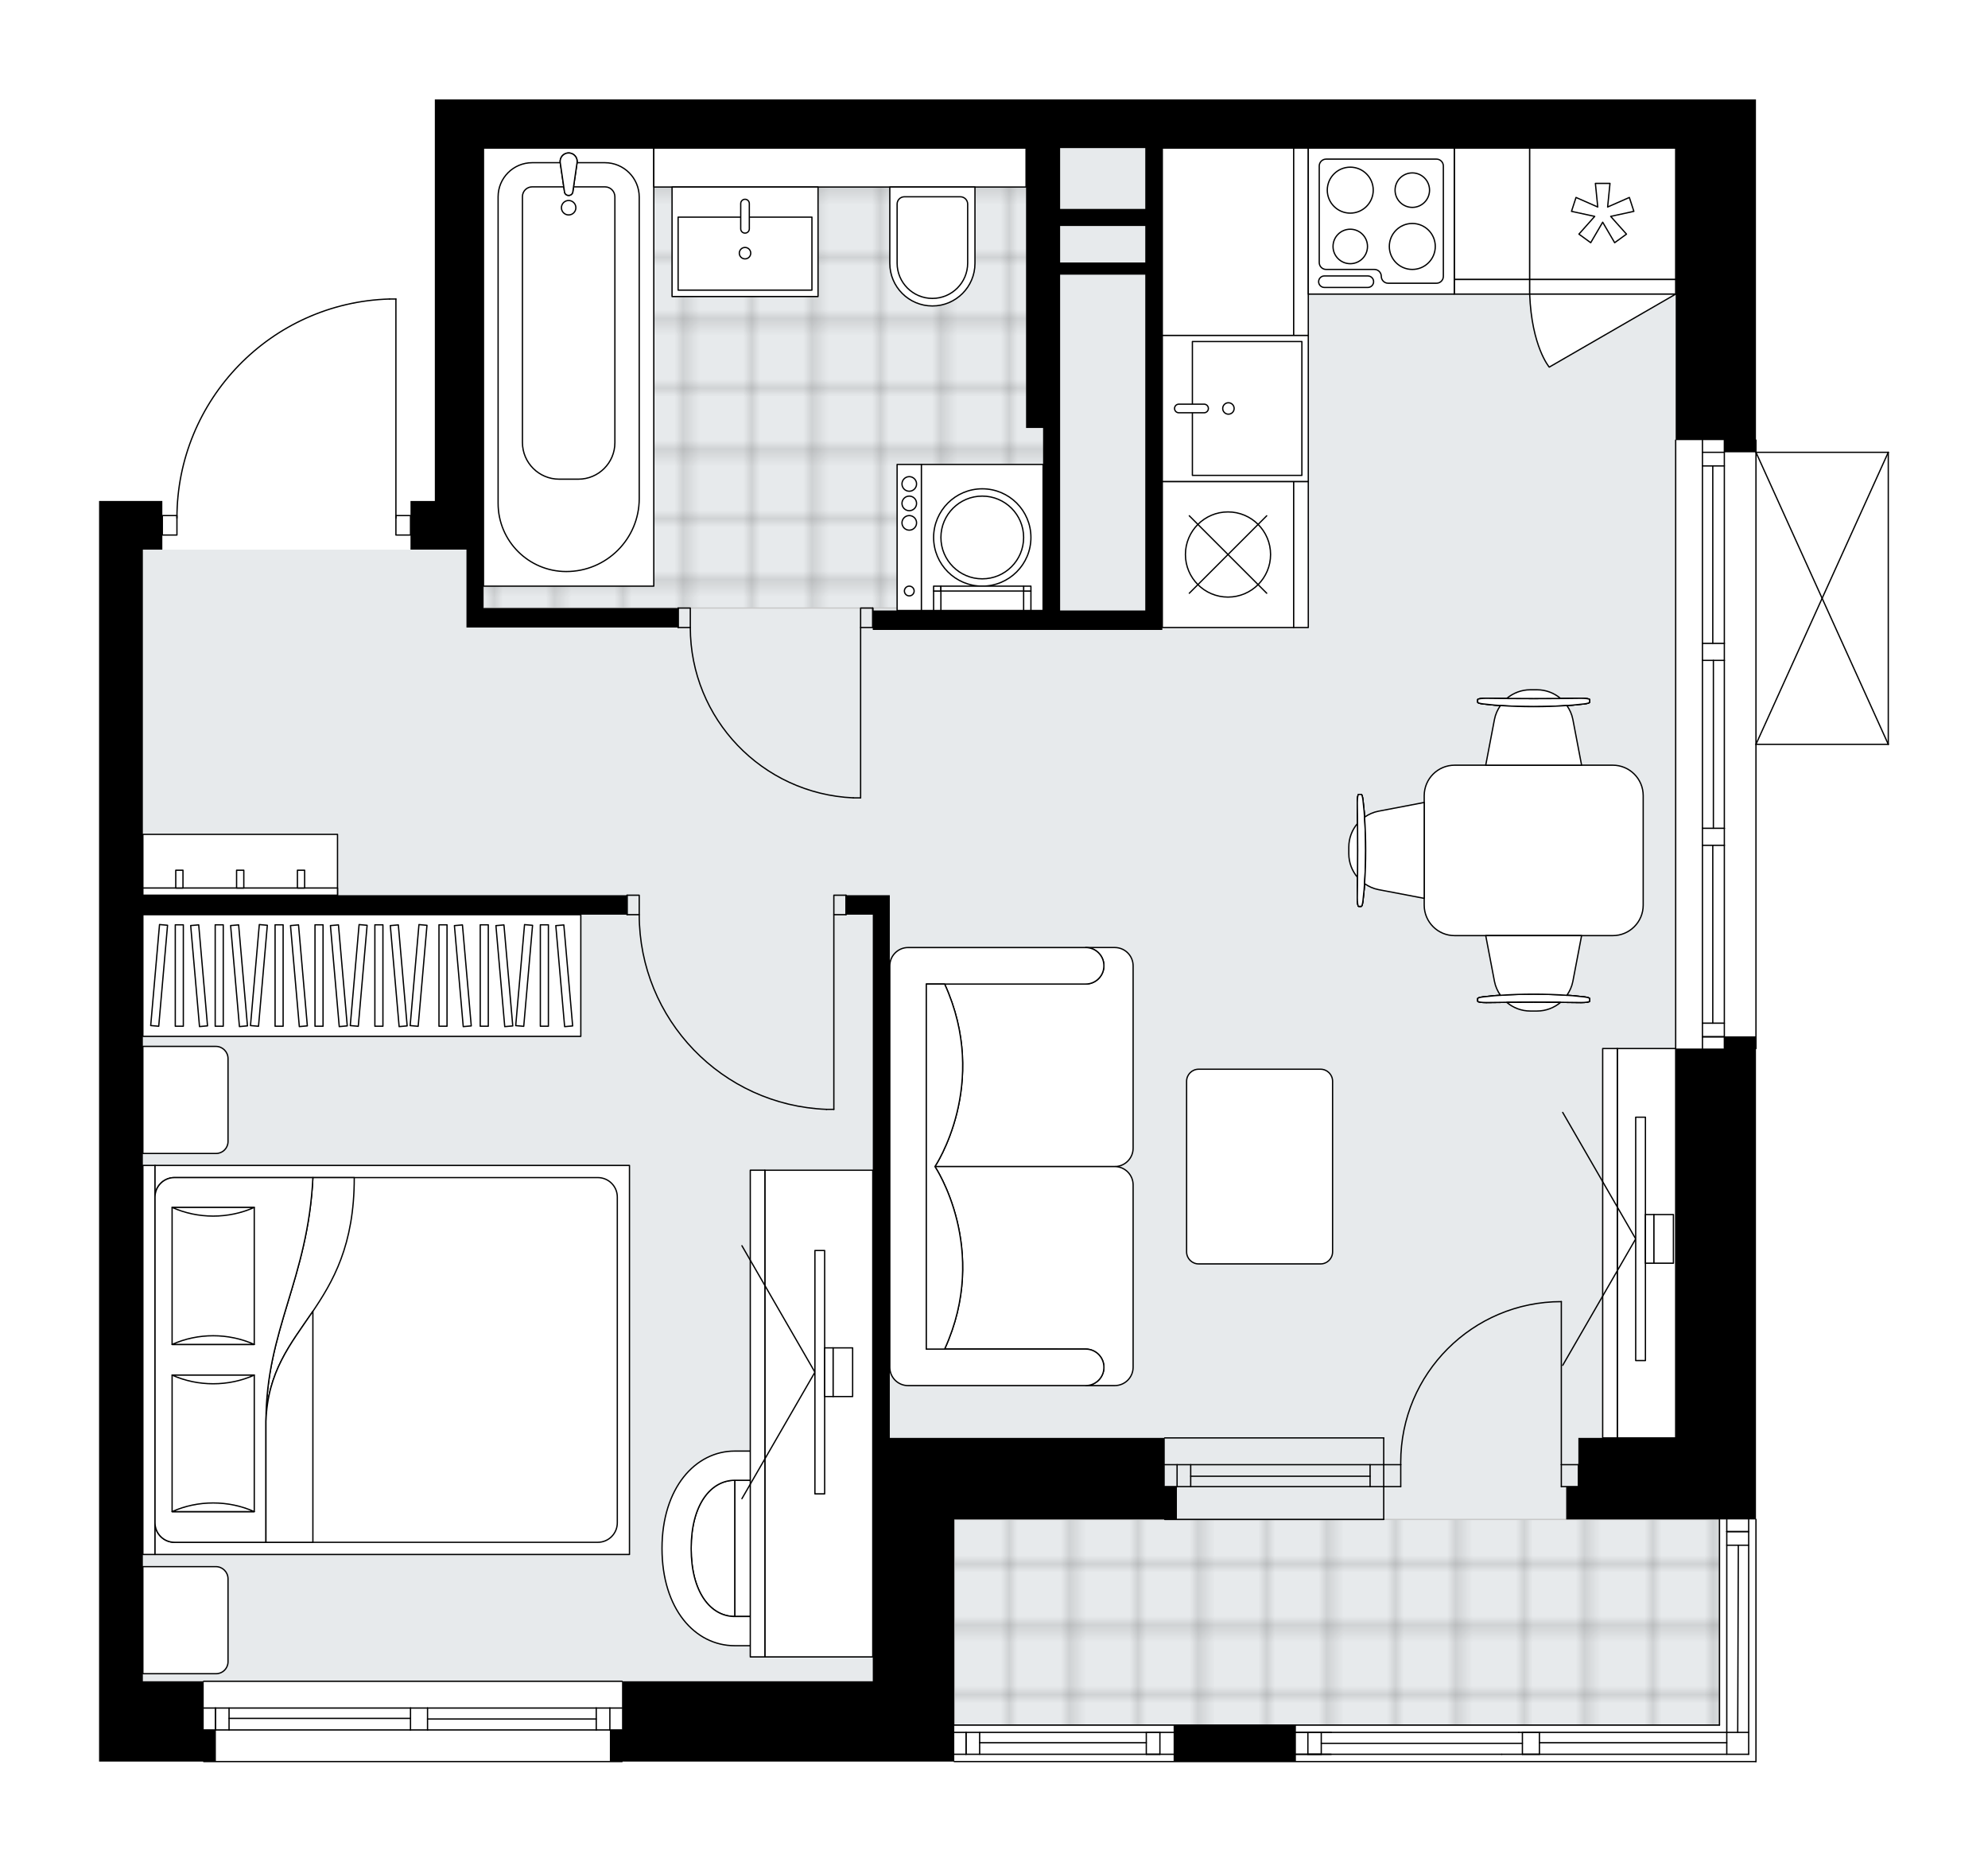 <svg xmlns="http://www.w3.org/2000/svg" xmlns:xlink="http://www.w3.org/1999/xlink" height="1872.44px" id="Layer_1" style="enable-background:new 0 0 2000 1872.44;" version="1.1" viewBox="0 0 2000 1872.44" width="2000px" x="0px" y="0px" xml:space="preserve">
<style type="text/css">
	.st0{fill:none;}
	.st1{opacity:0.25;fill:none;stroke:#070606;stroke-width:0.4;stroke-miterlimit:10;}
	.st2{fill:#FFFFFF;}
	.st3{fill:#E7EAEC;}
	.st4{fill:url(#SVGID_1_);stroke:#C8C8C8;stroke-width:1.3;stroke-miterlimit:10;}
	
		.st5{fill:url(#SVGID_00000160906361154472792420000003514450324102227329_);stroke:#C8C8C8;stroke-width:1.3;stroke-miterlimit:10;}
	.st6{fill:none;stroke:#000000;stroke-width:1.3;stroke-linecap:round;stroke-linejoin:round;stroke-miterlimit:10;}
	.st7{fill:#FFFFFF;stroke:#000000;stroke-width:1.3;stroke-linecap:round;stroke-linejoin:round;stroke-miterlimit:10;}
	.st8{fill:none;stroke:#000000;stroke-width:1.3;stroke-linecap:round;stroke-linejoin:round;}
	
		.st9{fill:none;stroke:#000000;stroke-width:1.3;stroke-linecap:round;stroke-linejoin:round;stroke-dasharray:9.931,9.931,0,0,0,0;}
	
		.st10{fill:none;stroke:#000000;stroke-width:1.3;stroke-linecap:round;stroke-linejoin:round;stroke-dasharray:10.272,10.272,0,0,0,0;}
	.st11{font-family: 'Arial-BoldMT','Arial'; font-weight:bold;}
	.st12{font-size:128.291px;}
	.st13{font-size:108.554px;}
	.st14{font-family: 'ArialMT','Arial';}
	.st15{font-size:40px;}
</style>
<pattern height="14.57" id="New_Pattern_Swatch_2" patternUnits="userSpaceOnUse" style="overflow:visible;" viewBox="7.49 -22.06 14.57 14.57" width="14.57" x="-0.23" y="-63.86">
	<g>
		<rect class="st0" height="14.57" width="14.57" x="7.49" y="-22.06" />
		<g>
			<rect class="st1" height="7.29" width="7.29" x="14.77" y="-7.49" />
		</g>
		<g>
			<rect class="st1" height="7.29" width="7.29" x="0.2" y="-7.49" />
		</g>
		<g>
			<rect class="st1" height="7.29" width="7.29" x="22.06" y="-14.77" />
		</g>
		<g>
			<rect class="st1" height="7.29" width="7.29" x="7.49" y="-14.77" />
			<rect class="st1" height="7.29" width="7.29" x="14.77" y="-22.06" />
		</g>
		<g>
			<rect class="st1" height="7.29" width="7.29" x="0.2" y="-22.06" />
		</g>
		<g>
			<rect class="st1" height="7.29" width="7.29" x="22.06" y="-29.35" />
		</g>
		<g>
			<rect class="st1" height="7.29" width="7.29" x="7.49" y="-29.35" />
		</g>
	</g>
</pattern>
<path class="st2" d="M1900.33,454.92v293.73c0,0.03-0.01,0.07-0.02,0.1c-0.01,0.05-0.01,0.1-0.03,0.14  c-0.02,0.04-0.04,0.07-0.07,0.11c-0.02,0.04-0.04,0.07-0.07,0.1c-0.03,0.04-0.08,0.06-0.12,0.09c-0.03,0.02-0.05,0.04-0.08,0.06  c0,0-0.01,0-0.01,0c-0.07,0.03-0.15,0.04-0.23,0.05c-0.01,0-0.02,0.01-0.03,0.01c0,0,0,0,0,0h-132.46v305.31  c0,0.36-0.29,0.65-0.65,0.65v390.98v81.35c0.36,0,0.65,0.29,0.65,0.65v243.55c0,0.36-0.29,0.65-0.65,0.65c0,0,0,0,0,0H960.05  c-0.36,0-0.65-0.29-0.65-0.65H626.44c0,0.36-0.29,0.65-0.65,0.65H204.93c-0.36,0-0.65-0.29-0.65-0.65H99.67v-75.88v-4.9v-582.56  V552.83v-48.95h63.64v14.04h0h14.07c0.79-56.65,22.87-110.12,62.41-150.85c40.27-41.48,94.27-65.26,152.06-66.97c0,0,0.01,0,0.01,0  c0,0,0.01,0,0.01,0h6.42c0.36,0,0.65,0.29,0.65,0.65v217.17h14.04v-14.04h24.48V148.95V100h1248.33h80.77v342.03  c0.36,0,0.65,0.29,0.65,0.65v11.59h132.46c0,0,0.01,0,0.01,0c0.04,0,0.08,0.02,0.13,0.03c0.04,0.01,0.09,0.01,0.12,0.03  c0,0,0.01,0,0.01,0c0.03,0.01,0.05,0.04,0.08,0.06c0.04,0.03,0.09,0.05,0.12,0.09c0.03,0.03,0.05,0.07,0.07,0.1  c0.02,0.04,0.05,0.07,0.07,0.11c0.02,0.04,0.02,0.09,0.03,0.14C1900.31,454.85,1900.33,454.88,1900.33,454.92z" id="background" />
<g id="floor">
	<polygon class="st3" points="1685.79,1446.24 1685.79,552.83 1685.79,148.95 486.41,148.95 486.41,552.83 143.74,552.83    143.74,1691.01 486.41,1691.01 878.05,1691.01 878.05,1735.07 1729.85,1735.07 1729.85,1446.24  " />
	<pattern id="SVGID_1_" patternTransform="matrix(8.635 0 0 8.761 54575.617 40965.391)" xlink:href="#New_Pattern_Swatch_2">
	</pattern>
	<polygon class="st4" points="1057.96,448.27 1057.96,148.95 486.41,148.95 486.41,611.57 1057.96,611.57 1057.96,448.27  " />
	
		<pattern id="SVGID_00000101066258822879447010000000531385374347872896_" patternTransform="matrix(8.635 0 0 8.761 54575.617 40965.391)" xlink:href="#New_Pattern_Swatch_2">
	</pattern>
	
		<rect height="206.83" style="fill:url(#SVGID_00000101066258822879447010000000531385374347872896_);stroke:#C8C8C8;stroke-width:1.3;stroke-miterlimit:10;" width="769.81" x="960.05" y="1528.24" />
	<g id="LINE_00000144337935674364874570000009666006578764822915_">
		<line class="st6" x1="1685.79" x2="1685.79" y1="1054.61" y2="442.68" />
	</g>
	<g id="LINE_00000125596099289239763090000000467977203041995928_">
		<line class="st6" x1="1712.72" x2="1734.75" y1="1042.81" y2="1042.81" />
	</g>
	<g id="LINE_00000030447123308831909960000012328386161837933985_">
		<line class="st6" x1="1712.72" x2="1734.75" y1="454.92" y2="454.92" />
	</g>
	<g id="LINE_00000091009807669962618200000008736072153422299570_">
		<line class="st6" x1="1723.12" x2="1723.12" y1="850.22" y2="1029.1" />
	</g>
	<g id="LINE_00000134969027813136388870000008373758194343856027_">
		<line class="st6" x1="1723.12" x2="1723.12" y1="468.63" y2="647.06" />
	</g>
	<g id="LINE_00000108290017133158559620000015397754746949185215_">
		<line class="st6" x1="1734.75" x2="1712.72" y1="468.63" y2="468.63" />
	</g>
	<g id="LINE_00000062189318144273530840000014401902211085456563_">
		<line class="st6" x1="1712.72" x2="1734.75" y1="1042.81" y2="1042.81" />
	</g>
	<g id="LINE_00000163765726953521005090000005859918772370895003_">
		<line class="st6" x1="1734.75" x2="1712.72" y1="1029.1" y2="1029.1" />
	</g>
	<g id="LINE_00000116950639690540663240000014977328869301097878_">
		<line class="st6" x1="1712.72" x2="1734.75" y1="833.09" y2="833.09" />
	</g>
	<g id="LINE_00000087400498699665635590000002311981060196994973_">
		<line class="st6" x1="1734.75" x2="1734.75" y1="833.09" y2="850.22" />
	</g>
	<g id="LINE_00000035495099998357923060000007642333978594679467_">
		<line class="st6" x1="1734.75" x2="1712.72" y1="850.22" y2="850.22" />
	</g>
	<g id="LINE_00000056411652572862099790000016952834291451862706_">
		<line class="st6" x1="1712.72" x2="1712.72" y1="850.22" y2="833.09" />
	</g>
	<g id="LINE_00000163784342569675492040000003113696942393448083_">
		<line class="st6" x1="1766.57" x2="1766.57" y1="442.68" y2="1054.61" />
	</g>
	<g id="LINE_00000013882649221353638000000013000187299928903302_">
		<line class="st6" x1="1712.72" x2="1734.75" y1="647.06" y2="647.06" />
	</g>
	<g id="LINE_00000173125990007462104420000017292878625309824177_">
		<line class="st6" x1="1734.75" x2="1734.75" y1="647.06" y2="664.2" />
	</g>
	<g id="LINE_00000081631901985746037420000004766859393290255755_">
		<line class="st6" x1="1734.75" x2="1712.72" y1="664.2" y2="664.2" />
	</g>
	<g id="LINE_00000009562755195028670100000014974773727047251903_">
		<line class="st6" x1="1712.72" x2="1712.72" y1="664.2" y2="647.06" />
	</g>
	<g id="LINE_00000111875425005731669810000000210156492072796317_">
		<line class="st6" x1="1723.73" x2="1723.73" y1="664.2" y2="833.09" />
	</g>
	<g id="LWPOLYLINE_00000173865939860530310810000006649145440971286434_">
		<line class="st6" x1="1712.72" x2="1712.72" y1="647.06" y2="442.68" />
	</g>
	<g id="LWPOLYLINE_00000059285452753295025500000013390758065719735467_">
		<line class="st6" x1="1712.72" x2="1712.72" y1="664.2" y2="833.09" />
	</g>
	<g id="LWPOLYLINE_00000054945292588596631810000015105611270516256699_">
		<line class="st6" x1="1712.72" x2="1712.72" y1="850.22" y2="1054.61" />
	</g>
	<g id="LWPOLYLINE_00000033335928898718988100000006988036070068514975_">
		<line class="st6" x1="1734.75" x2="1734.75" y1="647.06" y2="442.68" />
	</g>
	<g id="LWPOLYLINE_00000054977213404222904070000010101366985042878861_">
		<line class="st6" x1="1734.75" x2="1734.75" y1="664.2" y2="833.09" />
	</g>
	<g id="LWPOLYLINE_00000161624419243269385880000010928947421620968894_">
		<line class="st6" x1="1734.75" x2="1734.75" y1="850.22" y2="1054.61" />
	</g>
	<g id="LINE_00000060018513810774556120000002976972242678856615_">
		<line class="st6" x1="204.93" x2="625.79" y1="1691.01" y2="1691.01" />
	</g>
	<g id="LINE_00000096017798521942449150000006074699614857783447_">
		<line class="st6" x1="216.73" x2="216.73" y1="1717.94" y2="1739.97" />
	</g>
	<g id="LINE_00000011015345519891489520000003945080480723272832_">
		<line class="st6" x1="412.98" x2="230.44" y1="1728.34" y2="1728.34" />
	</g>
	<g id="LINE_00000031922287144015789630000000575563628725162166_">
		<line class="st6" x1="216.73" x2="216.73" y1="1717.94" y2="1739.97" />
	</g>
	<g id="LINE_00000163049679820412941070000009468206007735495554_">
		<line class="st6" x1="230.44" x2="230.44" y1="1739.97" y2="1717.94" />
	</g>
	<g id="LINE_00000068647499839080626210000003942566105821877673_">
		<line class="st6" x1="430.12" x2="430.12" y1="1717.94" y2="1739.97" />
	</g>
	<g id="LINE_00000144318967693898211860000006751710366247080886_">
		<line class="st6" x1="430.12" x2="412.98" y1="1739.97" y2="1739.97" />
	</g>
	<g id="LINE_00000104671793208529942730000002914491966432815255_">
		<line class="st6" x1="412.98" x2="412.98" y1="1739.97" y2="1717.94" />
	</g>
	<g id="LINE_00000055701814027517283630000009436747250698627715_">
		<line class="st6" x1="412.98" x2="430.12" y1="1717.94" y2="1717.94" />
	</g>
	<g id="LINE_00000023257185546894010430000015899245745359814824_">
		<line class="st6" x1="625.79" x2="204.93" y1="1771.79" y2="1771.79" />
	</g>
	<g id="LINE_00000170273356364755637640000016415247365600726972_">
		<line class="st6" x1="613.55" x2="613.55" y1="1717.94" y2="1739.97" />
	</g>
	<g id="LINE_00000156578683593862432900000003335803556779350689_">
		<line class="st6" x1="613.55" x2="599.84" y1="1739.97" y2="1739.97" />
	</g>
	<g id="LINE_00000124841677921838885680000013594968679860915364_">
		<line class="st6" x1="599.84" x2="599.84" y1="1739.97" y2="1717.94" />
	</g>
	<g id="LINE_00000142869623529271641320000015535286146242942395_">
		<line class="st6" x1="599.84" x2="613.55" y1="1717.94" y2="1717.94" />
	</g>
	<g id="LINE_00000039123983293798534390000010018027252927871888_">
		<line class="st6" x1="599.84" x2="430.12" y1="1728.95" y2="1728.95" />
	</g>
	<g id="LWPOLYLINE_00000155134206909524176720000009566354820975846298_">
		<line class="st6" x1="613.55" x2="625.79" y1="1717.94" y2="1717.94" />
	</g>
	<g id="LWPOLYLINE_00000176038643830886976860000017501338276475055534_">
		<line class="st6" x1="599.84" x2="430.12" y1="1717.94" y2="1717.94" />
	</g>
	<g id="LWPOLYLINE_00000072992475365802820190000008853384712284303539_">
		<line class="st6" x1="412.98" x2="204.93" y1="1717.94" y2="1717.94" />
	</g>
	<g id="LWPOLYLINE_00000090976099454949742450000008704648216133417648_">
		<line class="st6" x1="613.55" x2="625.79" y1="1739.97" y2="1739.97" />
	</g>
	<g id="LWPOLYLINE_00000117674646424785424110000007715157198831525794_">
		<line class="st6" x1="599.84" x2="430.12" y1="1739.97" y2="1739.97" />
	</g>
	<g id="LWPOLYLINE_00000116953976795574959870000001150127411818090386_">
		<line class="st6" x1="412.98" x2="204.93" y1="1739.97" y2="1739.97" />
	</g>
	<g id="LINE_00000030445400126626352230000010090859253497669291_">
		<line class="st6" x1="960.05" x2="1729.85" y1="1735.07" y2="1735.07" />
	</g>
	<g id="LINE_00000069358892868404111360000008023187788659367827_">
		<line class="st6" x1="971.85" x2="971.85" y1="1742.42" y2="1764.45" />
	</g>
	<g id="LINE_00000152967015276088933610000015960568391550114981_">
		<line class="st6" x1="1737.2" x2="1548.72" y1="1752.82" y2="1752.82" />
	</g>
	<g id="LINE_00000072270888174700569980000008630649921308649097_">
		<line class="st6" x1="971.85" x2="971.85" y1="1742.42" y2="1764.45" />
	</g>
	<g id="LINE_00000052068463993521709530000010914595341032253084_">
		<line class="st6" x1="985.56" x2="985.56" y1="1764.45" y2="1742.42" />
	</g>
	<g id="LINE_00000003787035319244676780000010916400128310716092_">
		<line class="st6" x1="1329.24" x2="1329.24" y1="1742.42" y2="1764.45" />
	</g>
	<g id="LINE_00000166643215381225435750000007648667682865135521_">
		<line class="st6" x1="1329.24" x2="1315.78" y1="1764.45" y2="1764.45" />
	</g>
	<g id="LINE_00000095298597033346129800000016655602263050565294_">
		<line class="st6" x1="1315.78" x2="1315.78" y1="1764.45" y2="1742.42" />
	</g>
	<g id="LINE_00000020359401743112326250000017154136579105559216_">
		<line class="st6" x1="1315.78" x2="1329.24" y1="1742.42" y2="1742.42" />
	</g>
	<g id="LINE_00000063635851464289744830000010966940438989150629_">
		<line class="st6" x1="1766.57" x2="960.05" y1="1771.79" y2="1771.79" />
	</g>
	<g id="LINE_00000114068009824023611340000005668154072398645389_">
		<line class="st6" x1="1548.72" x2="1548.72" y1="1742.42" y2="1764.45" />
	</g>
	<g id="LINE_00000075148236522239094700000011256672814493150096_">
		<line class="st6" x1="1548.72" x2="1531.59" y1="1764.45" y2="1764.45" />
	</g>
	<g id="LINE_00000125600457109482466500000001756121487603406464_">
		<line class="st6" x1="1531.59" x2="1531.59" y1="1764.45" y2="1742.42" />
	</g>
	<g id="LINE_00000130643059979479075370000014169499362718624908_">
		<line class="st6" x1="1531.59" x2="1548.72" y1="1742.42" y2="1742.42" />
	</g>
	<g id="LINE_00000173134990007108459540000009043221173269585555_">
		<line class="st6" x1="1531.59" x2="1329.24" y1="1753.43" y2="1753.43" />
	</g>
	<g id="LWPOLYLINE_00000107556944665538855950000008819856506249019288_">
		<line class="st6" x1="1527.92" x2="1759.23" y1="1742.42" y2="1742.42" />
	</g>
	<g id="LWPOLYLINE_00000158739823761455606280000008093216865983341445_">
		<line class="st6" x1="1527.92" x2="1287.63" y1="1742.42" y2="1742.42" />
	</g>
	<g id="LWPOLYLINE_00000098217653135377336410000003354683699672142512_">
		<line class="st6" x1="1339.25" x2="957.43" y1="1742.42" y2="1742.42" />
	</g>
	<g id="LWPOLYLINE_00000026163039258804086930000008763473667063883942_">
		<line class="st6" x1="1510.78" x2="1759.23" y1="1764.45" y2="1764.45" />
	</g>
	<g id="LWPOLYLINE_00000170985091832594728750000015218326256622575285_">
		<line class="st6" x1="1510.78" x2="1287.63" y1="1764.45" y2="1764.45" />
	</g>
	<g id="LWPOLYLINE_00000040563269910154430610000008433306397255754411_">
		<line class="st6" x1="1339.25" x2="957.43" y1="1764.45" y2="1764.45" />
	</g>
	<g id="LINE_00000147184557767234637590000010125520187618572980_">
		<line class="st6" x1="1166.91" x2="1166.91" y1="1742.42" y2="1764.45" />
	</g>
	<g id="LINE_00000125580998954908061390000009482626041983355552_">
		<line class="st6" x1="1166.91" x2="1153.22" y1="1764.45" y2="1764.45" />
	</g>
	<g id="LINE_00000143591034661817680580000010277707310797007747_">
		<line class="st6" x1="1153.22" x2="1153.22" y1="1764.45" y2="1742.42" />
	</g>
	<g id="LINE_00000066503761461121896810000007580907185711291064_">
		<line class="st6" x1="1153.22" x2="1166.91" y1="1742.42" y2="1742.42" />
	</g>
	<g id="LWPOLYLINE_00000053547297615272970030000000393580485771778958_">
		<line class="st6" x1="1153.22" x2="985.56" y1="1752.82" y2="1752.82" />
	</g>
	<g id="LINE_00000139293322213823483540000006422566686343202994_">
		<line class="st6" x1="1766.57" x2="1766.57" y1="1528.24" y2="1771.79" />
	</g>
	<g id="LINE_00000133497472865397394390000016438270031479935896_">
		<line class="st6" x1="1737.2" x2="1737.2" y1="1764.45" y2="1528.24" />
	</g>
	<g id="LINE_00000074428552731395914940000014503195314196714388_">
		<line class="st6" x1="1759.23" x2="1737.2" y1="1540.48" y2="1540.48" />
	</g>
	<g id="LINE_00000078025940464405568910000017456194527936210345_">
		<line class="st6" x1="1759.23" x2="1759.23" y1="1764.45" y2="1528.24" />
	</g>
	<g id="LINE_00000147941634747754995070000018089827396875171769_">
		<line class="st6" x1="1748.21" x2="1748.82" y1="1742.42" y2="1554.19" />
	</g>
	<g id="LINE_00000062164214143557324550000007211203729128959675_">
		<line class="st6" x1="1759.23" x2="1737.2" y1="1540.48" y2="1540.48" />
	</g>
	<g id="LINE_00000016059972112417581830000010800040056995545998_">
		<line class="st6" x1="1737.2" x2="1759.23" y1="1554.19" y2="1554.19" />
	</g>
	<g id="LINE_00000183964054007250696300000011192908296806762651_">
		<line class="st6" x1="1729.85" x2="1729.85" y1="1735.07" y2="1528.24" />
	</g>
	<g id="LINE_00000139258235110490660460000014365959215257846694_">
		<line class="st6" x1="1392.07" x2="1171.77" y1="1473.17" y2="1473.17" />
	</g>
	<g id="LINE_00000131360086548739241240000016217233118052655792_">
		<line class="st6" x1="1392.07" x2="1171.77" y1="1495.2" y2="1495.2" />
	</g>
	<g id="LINE_00000041988204037622710500000011444033447436011910_">
		<line class="st6" x1="1378.36" x2="1197.89" y1="1484.79" y2="1484.79" />
	</g>
	<g id="LINE_00000080196858910735009930000004448616450415032489_">
		<line class="st6" x1="1184.19" x2="1184.19" y1="1473.17" y2="1495.2" />
	</g>
	<g id="LINE_00000101081311850947345420000001664489720304827281_">
		<line class="st6" x1="1378.36" x2="1378.36" y1="1473.17" y2="1495.2" />
	</g>
	<g id="LINE_00000183246025362500912060000007989740495901909930_">
		<line class="st6" x1="1392.07" x2="1171.77" y1="1446.24" y2="1446.24" />
	</g>
	<g id="LINE_00000147189332404640755420000011863362564830150292_">
		<line class="st6" x1="1171.77" x2="1392.07" y1="1528.24" y2="1528.24" />
	</g>
	<g id="LINE_00000164496585804573112890000015227122302981197216_">
		<line class="st6" x1="1197.89" x2="1197.89" y1="1473.15" y2="1495.18" />
	</g>
	<g id="LINE_00000061457518448905504670000002311900552949572498_">
		<line class="st6" x1="1392.07" x2="1392.07" y1="1446.24" y2="1528.24" />
	</g>
	<g id="LINE_00000143599084200885497880000003709081641373987753_">
		<line class="st6" x1="1899.68" x2="1899.68" y1="454.92" y2="748.64" />
	</g>
	<g id="LINE_00000106133651423840200810000017885489261457248663_">
		<line class="st6" x1="1899.68" x2="1766.57" y1="748.64" y2="748.64" />
	</g>
	<g id="LINE_00000032624898710763937700000004026421328780192134_">
		<line class="st6" x1="1766.57" x2="1899.68" y1="454.92" y2="454.92" />
	</g>
	<g id="LWPOLYLINE_00000160900789826621786970000010586944396793738138_">
		<line class="st6" x1="1766.57" x2="1899.68" y1="748.64" y2="454.92" />
	</g>
	<g id="LWPOLYLINE_00000003074913213718179890000007670381520268229813_">
		<line class="st6" x1="1766.57" x2="1899.68" y1="454.92" y2="748.64" />
	</g>
	<g id="LWPOLYLINE_00000026122384339746007710000011155233085347516312_">
		<rect class="st6" height="19.58" width="12.24" x="838.88" y="900.4" />
	</g>
	<g id="LWPOLYLINE_00000169537822293829514650000002876928494922091426_">
		<rect class="st6" height="19.58" width="12.24" x="630.83" y="900.4" />
	</g>
	<g id="LINE_00000037668370218484977180000005845113866422554268_">
		<line class="st6" x1="851.12" x2="851.12" y1="919.98" y2="900.4" />
	</g>
	<g id="LINE_00000008136516401742853370000002219772782816896946_">
		<line class="st6" x1="630.83" x2="630.83" y1="919.98" y2="900.4" />
	</g>
	<g id="LINE_00000088835263514081507800000012592286389716172689_">
		<line class="st6" x1="838.88" x2="838.88" y1="919.98" y2="1115.8" />
	</g>
	<g id="LINE_00000054955223332562411190000009781467525968321675_">
		<line class="st6" x1="831.54" x2="838.88" y1="1115.8" y2="1115.8" />
	</g>
	<g id="ARC_00000041272133862542787220000010785644613824955528_">
		<path class="st6" d="M831.54,1115.8c-105.21-4.08-188.42-90.53-188.47-195.82" />
	</g>
	<g id="LWPOLYLINE_00000078764481760629781660000000169952318294837140_">
		<rect class="st6" height="19.58" width="12.24" x="865.81" y="611.57" />
	</g>
	<g id="LWPOLYLINE_00000106829095468464690250000014455355017404351899_">
		<rect class="st6" height="19.58" width="12.24" x="682.23" y="611.57" />
	</g>
	<g id="LINE_00000071521442778238679910000010358846092986081962_">
		<line class="st6" x1="878.05" x2="878.05" y1="631.15" y2="611.57" />
	</g>
	<g id="LINE_00000005253569197521901550000006727024616471115192_">
		<line class="st6" x1="682.23" x2="682.23" y1="631.15" y2="611.57" />
	</g>
	<g id="LINE_00000137822186898449916800000002774731261390693007_">
		<line class="st6" x1="865.81" x2="865.81" y1="631.15" y2="802.49" />
	</g>
	<g id="ARC_00000039831661702653679130000010656389878901648044_">
		<path class="st6" d="M858.47,802.49c-91.68-4.08-163.94-79.56-164-171.34" />
	</g>
	<g id="LINE_00000075151338626127142900000011199868352175883183_">
		<line class="st6" x1="865.81" x2="858.47" y1="802.49" y2="802.49" />
	</g>
	<g id="LWPOLYLINE_00000029732790496047099990000006991032548514555064_">
		<rect class="st6" height="19.58" width="14.69" x="163.32" y="518.56" />
	</g>
	<g id="LWPOLYLINE_00000145775540659141666120000011638010782226876566_">
		<rect class="st6" height="19.58" width="14.69" x="398.3" y="518.56" />
	</g>
	<g id="LWPOLYLINE_00000036237894791939359250000005272118811372280763_">
		<path class="st6" d="M391.88,300.74C272.75,304.26,178.01,401.85,178,521.03" />
	</g>
	<g id="LINE_00000181797296789297162690000011829012902347328168_">
		<line class="st6" x1="398.3" x2="398.3" y1="521.03" y2="300.74" />
	</g>
	<g id="LINE_00000083808683150064450660000000670084049927497890_">
		<line class="st6" x1="398.3" x2="391.88" y1="300.74" y2="300.74" />
	</g>
	<g id="ARC_00000087389353233330131110000006499800840773770655_">
		<path class="st6" d="M1409.2,1473.17c-0.01-0.8-0.02-1.6-0.02-2.4c-0.01-89.24,72.33-161.59,161.57-161.59" />
	</g>
	<g id="LINE_00000173846121837914787070000003191382002632752562_">
		<line class="st6" x1="1570.75" x2="1570.75" y1="1473.17" y2="1309.17" />
	</g>
	<g id="LINE_00000006689601282825439740000010006585534438102405_">
		<line class="st6" x1="1392.07" x2="1409.2" y1="1473.17" y2="1473.17" />
	</g>
	<g id="LINE_00000107555767971031691960000002183873520491008440_">
		<line class="st6" x1="1409.2" x2="1409.2" y1="1473.17" y2="1495.2" />
	</g>
	<g id="LINE_00000064345139028070820690000010932640887812354945_">
		<line class="st6" x1="1409.2" x2="1392.07" y1="1495.2" y2="1495.2" />
	</g>
	<g id="LINE_00000103952769193457844800000004513501589163966872_">
		<line class="st6" x1="1587.89" x2="1570.75" y1="1495.2" y2="1495.2" />
	</g>
	<g id="LINE_00000047057412884712829160000010672397089313281694_">
		<line class="st6" x1="1570.75" x2="1570.75" y1="1495.2" y2="1473.17" />
	</g>
	<g id="LINE_00000156564842221057512990000017221140576817448356_">
		<line class="st6" x1="1570.75" x2="1587.89" y1="1473.17" y2="1473.17" />
	</g>
	<g id="LINE_00000067940712942760964600000002443847327725022865_">
		<line class="st6" x1="1587.89" x2="1587.89" y1="1495.2" y2="1473.17" />
	</g>
	<g>
		<polygon points="1734.75,1054.61 1685.79,1054.61 1685.79,1446.24 1587.89,1446.24 1587.89,1495.2 1575.65,1495.2     1575.65,1528.24 1587.89,1528.24 1766.57,1528.24 1766.57,1446.24 1766.57,1054.61 1766.57,1042.37 1734.75,1042.37   " />
		<path d="M1685.79,100H437.46v48.95v354.92h-24.48v48.95h24.48h31.82v78.33h17.13h195.82v-19.58H486.41v-58.75V148.95h545.84    v281.49h17.13v183.58H878.05v19.58h274.14h17.13V148.95h516.47v293.73h48.95v12.24h31.82v-12.24V100H1685.79z M1152.19,614.02    h-85.67V430.44V276.24h85.67V614.02z M1152.19,264h-85.67v-36.72h85.67V264z M1152.19,210.15h-85.67v-61.19h85.67V210.15z" />
		<polygon points="143.73,552.83 163.32,552.83 163.32,503.87 99.67,503.87 99.67,552.83 99.67,1108.46 99.67,1691.01     99.67,1695.91 99.67,1771.79 204.93,1771.79 217.17,1771.79 217.17,1739.97 204.93,1739.97 204.93,1695.91 204.93,1691.01     143.73,1691.01 143.73,1108.46 143.73,919.98 630.83,919.98 630.83,900.4 143.73,900.4   " />
		<polygon points="1171.77,1446.24 960.05,1446.24 895.18,1446.24 895.18,900.4 878.05,900.4 851.12,900.4 851.12,919.98     878.05,919.98 878.05,1446.24 878.05,1691.01 625.79,1691.01 625.79,1739.97 613.55,1739.97 613.55,1771.79 625.79,1771.79     960.05,1771.79 960.05,1691.01 960.05,1528.24 1171.77,1528.24 1184.01,1528.24 1184.01,1495.2 1171.77,1495.2   " />
	</g>
	<rect height="36.66" width="123.02" x="1180.7" y="1735.13" />
</g>
<g id="mebel">
	<g>
		<path class="st7" d="M229.4,1671.41v-83.45c0-6.76-5.48-12.24-12.24-12.24h-73.43v107.7h73.66    C224.03,1683.42,229.4,1678.04,229.4,1671.41z" />
		<path class="st7" d="M229.4,1148.15v-83.45c0-6.76-5.48-12.24-12.24-12.24h-73.43v107.7h73.66    C224.03,1160.16,229.4,1154.79,229.4,1148.15z" />
		<g>
			
				<rect class="st7" height="12.24" transform="matrix(4.503781e-11 -1 1 4.503781e-11 -1217.977 1517.683)" width="391.3" x="-45.8" y="1361.71" />
			
				<rect class="st7" height="477.3" transform="matrix(4.495632e-11 -1 1 4.495632e-11 -973.205 1762.455)" width="391.3" x="198.97" y="1129.18" />
			<path class="st7" d="M155.97,1531.66V1204c0-10.81,8.77-19.58,19.58-19.58h425.9c10.81,0,19.58,8.77,19.58,19.58v327.66     c0,10.81-8.77,19.58-19.58,19.58h-425.9C164.74,1551.24,155.97,1542.47,155.97,1531.66z" />
			<path class="st7" d="M314.78,1184.42c-5.01,102.34-47.18,153.06-47.22,245.22c3.33-98.61,89.02-109.13,88.84-245.22     L314.78,1184.42z" />
			<g>
				<path class="st7" d="M314.78,1184.42c-5.01,102.34-47.18,153.06-47.22,245.22l0,121.6h-92.01c-10.81,0-19.58-8.77-19.58-19.58      V1204c0-10.81,8.77-19.58,19.58-19.58L314.78,1184.42L314.78,1184.42z" />
			</g>
			
				<rect class="st7" height="82.65" transform="matrix(4.529694e-11 -1 1 4.529694e-11 -1237.27 1666.213)" width="137.32" x="145.81" y="1410.42" />
			<path class="st7" d="M255.8,1383.08c-25.96,11.63-56.69,11.63-82.65,0H255.8z" />
			<path class="st7" d="M173.15,1520.4c25.96-11.63,56.69-11.63,82.65,0L173.15,1520.4z" />
			
				<rect class="st7" height="82.65" transform="matrix(4.511642e-11 -1 1 4.511642e-11 -1068.848 1497.791)" width="137.85" x="145.55" y="1241.99" />
			<path class="st7" d="M255.8,1214.4c-25.96,11.67-56.69,11.67-82.65,0H255.8z" />
			<path class="st7" d="M173.15,1352.24c25.96-11.67,56.69-11.67,82.65,0L173.15,1352.24z" />
			<g>
				<path class="st7" d="M267.56,1429.64v121.6h47.22v-232.35C292.5,1351.81,269.27,1379.22,267.56,1429.64z" />
			</g>
		</g>
	</g>
	<g>
		
			<rect class="st7" height="195.82" transform="matrix(-1.836970e-16 1 -1 -1.836970e-16 1111.449 628.164)" width="61.19" x="211.05" y="771.9" />
		
			<rect class="st7" height="195.82" transform="matrix(-1.836970e-16 1 -1 -1.836970e-16 1138.413 655.128)" width="7.26" x="238.01" y="798.86" />
		
			<rect class="st7" height="17.86" transform="matrix(-1 -1.224647e-16 1.224647e-16 -1 360.899 1768.412)" width="7.26" x="176.82" y="875.27" />
		
			<rect class="st7" height="17.86" transform="matrix(-1 -1.224647e-16 1.224647e-16 -1 483.285 1768.412)" width="7.26" x="238.01" y="875.27" />
		
			<rect class="st7" height="17.86" transform="matrix(-1 -1.224647e-16 1.224647e-16 -1 605.67 1768.412)" width="7.26" x="299.2" y="875.27" />
	</g>
	<g>
		
			<rect class="st7" height="440.59" transform="matrix(1.885341e-10 -1 1 1.885341e-10 -617.149 1345.205)" width="122.39" x="302.84" y="760.88" />
		<g>
			
				<rect class="st7" height="8.1" transform="matrix(1.795746e-10 -1 1 1.795746e-10 -800.784 1161.57)" width="101.99" x="129.4" y="977.12" />
			
				<rect class="st7" height="8.1" transform="matrix(1.797265e-10 -1 1 1.797265e-10 -760.624 1201.73)" width="101.99" x="169.56" y="977.12" />
			
				<rect class="st7" height="8.1" transform="matrix(1.794236e-10 -1 1 1.794236e-10 -700.384 1261.971)" width="101.99" x="229.8" y="977.12" />
			
				<rect class="st7" height="8.1" transform="matrix(1.798784e-10 -1 1 1.798784e-10 -660.224 1302.131)" width="101.99" x="269.96" y="977.12" />
			
				<rect class="st7" height="8.1" transform="matrix(1.794236e-10 -1 1 1.794236e-10 -599.984 1362.371)" width="101.99" x="330.2" y="977.12" />
			
				<rect class="st7" height="8.1" transform="matrix(0.087 -0.996 0.996 0.087 -831.103 1055.365)" width="101.99" x="109.32" y="977.12" />
			
				<rect class="st7" height="8.1" transform="matrix(0.087 -0.996 0.996 0.087 -739.453 1155.383)" width="101.99" x="209.72" y="977.12" />
			
				<rect class="st7" height="8.1" transform="matrix(0.087 -0.996 0.996 0.087 -647.803 1255.402)" width="101.99" x="310.12" y="977.12" />
			
				<rect class="st7" height="8.1" transform="matrix(-0.087 -0.996 0.996 -0.087 -759.498 1266.403)" width="101.99" x="149.48" y="977.12" />
			
				<rect class="st7" height="8.1" transform="matrix(-0.087 -0.996 0.996 -0.087 -715.838 1306.41)" width="101.99" x="189.64" y="977.12" />
			
				<rect class="st7" height="8.1" transform="matrix(-0.087 -0.996 0.996 -0.087 -650.347 1366.421)" width="101.99" x="249.88" y="977.12" />
			
				<rect class="st7" height="8.1" transform="matrix(-0.087 -0.996 0.996 -0.087 -606.687 1406.428)" width="101.99" x="290.04" y="977.12" />
			
				<rect class="st7" height="8.1" transform="matrix(0.087 -0.996 0.996 0.087 -592.813 1315.413)" width="101.99" x="370.36" y="977.12" />
			
				<rect class="st7" height="8.1" transform="matrix(-0.087 -0.996 0.996 -0.087 -541.196 1466.439)" width="101.99" x="350.28" y="977.12" />
			
				<rect class="st7" height="8.1" transform="matrix(1.794236e-10 -1 1 1.794236e-10 -535.496 1426.859)" width="101.99" x="394.69" y="977.12" />
			
				<rect class="st7" height="8.1" transform="matrix(1.797265e-10 -1 1 1.797265e-10 -493.983 1468.371)" width="101.99" x="436.2" y="977.12" />
			
				<rect class="st7" height="8.1" transform="matrix(-0.087 -0.996 0.996 -0.087 -471.088 1530.682)" width="101.99" x="414.77" y="977.12" />
			
				<rect class="st7" height="8.1" transform="matrix(1.794148e-10 -1 1 1.794148e-10 -433.514 1528.841)" width="101.99" x="496.67" y="977.12" />
			
				<rect class="st7" height="8.1" transform="matrix(0.087 -0.996 0.996 0.087 -495.842 1421.238)" width="101.99" x="476.59" y="977.12" />
			
				<rect class="st7" height="8.1" transform="matrix(-0.087 -0.996 0.996 -0.087 -425.709 1572.264)" width="101.99" x="456.51" y="977.12" />
			
				<rect class="st7" height="8.1" transform="matrix(-0.087 -0.996 0.996 -0.087 -360.218 1632.276)" width="101.99" x="516.75" y="977.12" />
		</g>
	</g>
	<g>
		
			<rect class="st7" height="132.18" transform="matrix(-1 1.740860e-10 -1.740860e-10 -1 3001.983 430.086)" width="75.88" x="1463.05" y="148.95" />
		
			<rect class="st7" height="14.69" transform="matrix(-1 1.740860e-10 -1.740860e-10 -1 3001.983 576.948)" width="75.88" x="1463.05" y="281.13" />
	</g>
	<g>
		
			<rect class="st7" height="132.18" transform="matrix(3.501625e-11 1 -1 3.501625e-11 1478.601 -992.228)" width="188.46" x="1141.18" y="177.1" />
		
			<rect class="st7" height="14.69" transform="matrix(3.501625e-11 1 -1 3.501625e-11 1552.032 -1065.659)" width="188.46" x="1214.61" y="235.84" />
	</g>
	<g>
		<path class="st7" d="M1092.22,989.74L1092.22,989.74c10.14,0,18.36-8.22,18.36-18.36v0c0-10.14-8.22-18.36-18.36-18.36h0h29.3    c10.18,0,18.43,8.25,18.43,18.43v183.42c0,10.15-8.3,18.45-18.45,18.45l-180.93,0c0,0,55.69-82.79,9.76-183.57H1092.22z" />
		<path class="st7" d="M1092.22,1356.9L1092.22,1356.9c10.14,0,18.36,8.22,18.36,18.36v0c0,10.14-8.22,18.36-18.36,18.36h0h29.3    c10.18,0,18.43-8.25,18.43-18.43v-183.42c0-10.15-8.3-18.45-18.45-18.45l-180.93,0c0,0,55.69,82.79,9.76,183.57H1092.22z" />
		<path class="st7" d="M913.54,953.03h178.68c10.14,0,18.36,8.22,18.36,18.36v0c0,10.14-8.22,18.36-18.36,18.36H931.9v367.16h160.33    c10.14,0,18.36,8.22,18.36,18.36l0,0c0,10.14-8.22,18.36-18.36,18.36H913.54c-10.14,0-18.36-8.22-18.36-18.36V971.39    C895.18,961.29,903.44,953.03,913.54,953.03z" />
		<path class="st7" d="M950.33,1356.9c45.93-100.79-9.76-183.57-9.76-183.57v-0.01c0,0,55.69-82.79,9.76-183.57H931.9v367.16    L950.33,1356.9z" />
	</g>
	<g>
		<path class="st7" d="M1622.51,941.04h-159.1c-16.9,0-30.6-13.7-30.6-30.6V800.23c0-16.9,13.7-30.6,30.6-30.6h159.1    c16.9,0,30.6,13.7,30.6,30.6v110.21C1653.1,927.34,1639.4,941.04,1622.51,941.04z" />
		<g>
			<g id="LINE_00000021084298068358713370000002331502319046051761_">
				<path class="st7" d="M1593.81,707.98c-29.63,3.72-72.16,3.72-101.78,0c-3.42-0.43-5.41-1.07-5.41-1.75v-0.17v-2.42      c0-0.73,3.84-1.32,8.57-1.32c31.74,0.5,63.72,0.5,95.46,0c4.73,0,8.57,0.59,8.57,1.32v2.42v0.17      C1599.22,706.91,1597.23,707.55,1593.81,707.98z" />
			</g>
			<g id="LINE_00000134941630016718576140000010294437619724387473_">
				<path class="st7" d="M1593.81,707.98c-29.63,3.72-72.16,3.72-101.78,0c-3.42-0.43-5.41-1.07-5.41-1.75v-0.17v-2.42      c0-0.73,3.84-1.32,8.57-1.32c31.74,0.5,63.72,0.5,95.46,0c4.73,0,8.57,0.59,8.57,1.32v2.42v0.17      C1599.22,706.91,1597.23,707.55,1593.81,707.98z" />
			</g>
			<g id="LINE_00000154413881728771124850000005129983250205967764_">
				<path class="st7" d="M1593.81,707.98c-29.63,3.72-72.16,3.72-101.78,0c-3.42-0.43-5.41-1.07-5.41-1.75v-0.17v-2.42      c0-0.73,3.84-1.32,8.57-1.32c31.74,0.5,63.72,0.5,95.46,0c4.73,0,8.57,0.59,8.57,1.32v2.42v0.17      C1599.22,706.91,1597.23,707.55,1593.81,707.98z" />
			</g>
			<path class="st7" d="M1569.97,702.48c-6.44-5.45-14.73-8.7-23.68-8.7h-6.75c-8.95,0-17.24,3.25-23.68,8.7     C1533.9,702.64,1551.94,702.64,1569.97,702.48z" />
			<path class="st7" d="M1591.14,769.63l-8.78-46.01c-0.99-5.2-3.15-9.89-6.03-14.01c-21.24,1.5-45.58,1.5-66.82,0     c-2.88,4.13-5.04,8.81-6.03,14.01l-8.78,46.01H1591.14z" />
		</g>
		<g>
			<g id="LINE_00000080927694934990340860000001858111774880213688_">
				<path class="st7" d="M1371.15,804.44c3.72,29.63,3.72,72.16,0,101.78c-0.43,3.42-1.07,5.41-1.75,5.41h-0.17h-2.42      c-0.73,0-1.32-3.84-1.32-8.57c0.5-31.74,0.5-63.72,0-95.46c0-4.73,0.59-8.57,1.32-8.57h2.42h0.17      C1370.08,799.04,1370.72,801.02,1371.15,804.44z" />
			</g>
			<g id="LINE_00000176758548431499462040000015495902613884505988_">
				<path class="st7" d="M1371.15,804.44c3.72,29.63,3.72,72.16,0,101.78c-0.43,3.42-1.07,5.41-1.75,5.41h-0.17h-2.42      c-0.73,0-1.32-3.84-1.32-8.57c0.5-31.74,0.5-63.72,0-95.46c0-4.73,0.59-8.57,1.32-8.57h2.42h0.17      C1370.08,799.04,1370.72,801.02,1371.15,804.44z" />
			</g>
			<g id="LINE_00000145043478290531492380000015706452476255321217_">
				<path class="st7" d="M1371.15,804.44c3.72,29.63,3.72,72.16,0,101.78c-0.43,3.42-1.07,5.41-1.75,5.41h-0.17h-2.42      c-0.73,0-1.32-3.84-1.32-8.57c0.5-31.74,0.5-63.72,0-95.46c0-4.73,0.59-8.57,1.32-8.57h2.42h0.17      C1370.08,799.04,1370.72,801.02,1371.15,804.44z" />
			</g>
			<path class="st7" d="M1365.66,828.28c-5.45,6.44-8.7,14.73-8.7,23.68v6.75c0,8.95,3.25,17.24,8.7,23.68     C1365.82,864.35,1365.82,846.32,1365.66,828.28z" />
			<path class="st7" d="M1432.81,807.12l-46.01,8.78c-5.2,0.99-9.89,3.15-14.01,6.03c1.5,21.24,1.5,45.58,0,66.82     c4.13,2.88,8.81,5.04,14.01,6.03l46.01,8.78V807.12z" />
		</g>
		<g>
			<g id="LINE_00000108280472265376467250000008106225445342400916_">
				<path class="st7" d="M1492.03,1002.69c29.63-3.72,72.16-3.72,101.78,0c3.42,0.43,5.41,1.07,5.41,1.75v0.17v2.42      c0,0.73-3.84,1.32-8.57,1.32c-31.74-0.5-63.72-0.5-95.46,0c-4.73,0-8.57-0.59-8.57-1.32v-2.42v-0.17      C1486.62,1003.76,1488.61,1003.12,1492.03,1002.69z" />
			</g>
			<g id="LINE_00000055681269233554593830000016293701665074794421_">
				<path class="st7" d="M1492.03,1002.69c29.63-3.72,72.16-3.72,101.78,0c3.42,0.43,5.41,1.07,5.41,1.75v0.17v2.42      c0,0.73-3.84,1.32-8.57,1.32c-31.74-0.5-63.72-0.5-95.46,0c-4.73,0-8.57-0.59-8.57-1.32v-2.42v-0.17      C1486.62,1003.76,1488.61,1003.12,1492.03,1002.69z" />
			</g>
			<g id="LINE_00000181802832541642390120000011762057457652112789_">
				<path class="st7" d="M1492.03,1002.69c29.63-3.72,72.16-3.72,101.78,0c3.42,0.43,5.41,1.07,5.41,1.75v0.17v2.42      c0,0.73-3.84,1.32-8.57,1.32c-31.74-0.5-63.72-0.5-95.46,0c-4.73,0-8.57-0.59-8.57-1.32v-2.42v-0.17      C1486.62,1003.76,1488.61,1003.12,1492.03,1002.69z" />
			</g>
			<path class="st7" d="M1515.87,1008.19c6.44,5.45,14.73,8.7,23.68,8.7h6.75c8.95,0,17.24-3.25,23.68-8.7     C1551.94,1008.03,1533.9,1008.03,1515.87,1008.19z" />
			<path class="st7" d="M1494.7,941.04l8.78,46.01c0.99,5.2,3.15,9.89,6.03,14.01c21.24-1.5,45.58-1.5,66.82,0     c2.88-4.13,5.04-8.81,6.03-14.01l8.78-46.01H1494.7z" />
		</g>
	</g>
	<g>
		<g>
			
				<rect class="st7" height="58.75" transform="matrix(5.311113e-11 -1 1 5.311113e-11 405.995 2906.847)" width="391.63" x="1460.6" y="1221.05" />
			
				<rect class="st7" height="14.69" transform="matrix(5.132767e-11 -1 1 5.132767e-11 369.28 2870.131)" width="391.63" x="1423.89" y="1243.08" />
		</g>
		<g>
			<g>
				<g id="LINE_00000165924005332312425860000006859529966594118282_">
					<line class="st7" x1="1645.57" x2="1572.14" y1="1246.06" y2="1373.25" />
				</g>
				<g id="LINE_00000047772650820382294420000008412667175768587701_">
					<line class="st7" x1="1645.57" x2="1572.14" y1="1246.06" y2="1118.88" />
				</g>
			</g>
			<rect class="st7" height="244.77" width="9.79" x="1645.57" y="1123.68" />
			
				<rect class="st7" height="48.95" transform="matrix(-1 -1.224647e-16 1.224647e-16 -1 3319.284 2492.125)" width="8.57" x="1655.36" y="1221.59" />
			<rect class="st7" height="48.95" width="19.58" x="1663.93" y="1221.59" />
		</g>
	</g>
	<g>
		<path class="st7" d="M1340.63,1259.13v-171.61c0-6.68-5.42-12.1-12.1-12.1h-122.66c-6.68,0-12.1,5.42-12.1,12.1v171.61    c0,6.68,5.42,12.1,12.1,12.1h122.66C1335.21,1271.23,1340.63,1265.81,1340.63,1259.13z" />
	</g>
	<g>
		<g>
			<g>
				<path class="st7" d="M861.7,1607.57v-100.41c0-10.11-8.19-18.3-18.3-18.3H739.19v137.02H843.4      C853.51,1625.87,861.7,1617.68,861.7,1607.57z" />
				<path class="st7" d="M739.19,1488.86c-23.78,0-43.87,23.93-43.87,68.54c0,44.61,19.84,68.48,43.87,68.48V1488.86z" />
				<path class="st7" d="M739.19,1655.25c-40.09,0-73.18-37.02-73.18-97.85c0-60.83,33.52-97.91,73.18-97.91h104.15v29.37H739.19      c-23.78,0-43.87,23.93-43.87,68.54c0,44.61,19.84,68.48,43.87,68.48h104.15v29.37H739.19z" />
			</g>
		</g>
		<g>
			
				<rect class="st7" height="108.55" transform="matrix(3.324650e-10 -1 1 3.324650e-10 -597.991 2245.54)" width="489.54" x="579" y="1367.49" />
			
				<rect class="st7" height="14.69" transform="matrix(2.163832e-10 -1 1 2.163832e-10 -659.608 2183.924)" width="489.54" x="517.39" y="1414.42" />
		</g>
		<g>
			<g>
				<g id="LINE_00000135678564942335384550000014254130083088211602_">
					<line class="st7" x1="819.84" x2="746.41" y1="1380.15" y2="1507.34" />
				</g>
				<g id="LINE_00000111883043714205804090000001089668505762627470_">
					<line class="st7" x1="819.84" x2="746.41" y1="1380.15" y2="1252.97" />
				</g>
			</g>
			<rect class="st7" height="244.77" width="9.79" x="819.84" y="1257.77" />
			
				<rect class="st7" height="48.95" transform="matrix(-1 -1.787780e-10 1.787780e-10 -1 1667.829 2760.309)" width="8.57" x="829.63" y="1355.68" />
			<rect class="st7" height="48.95" width="19.58" x="838.2" y="1355.68" />
		</g>
	</g>
	<g>
		<rect class="st7" height="440.59" width="171.34" x="486.41" y="148.95" />
		<g id="ARC_00000175304105752382465330000015954543530374489517_">
			<path class="st7" d="M563.63,163.63c-0.12-0.82-0.12-1.65,0-2.47c0.68-4.67,5.02-7.9,9.69-7.22c4.67,0.68,7.9,5.02,7.22,9.69     l-4.36,29.89c-0.41,1.38-1.49,2.46-2.87,2.87c-2.26,0.67-4.64-0.61-5.31-2.87L563.63,163.63z" />
		</g>
		<path class="st7" d="M608.55,163.64h-28.01l-4.36,29.88c-0.41,1.38-1.49,2.46-2.87,2.87c-2.26,0.67-4.64-0.61-5.31-2.87    l-4.36-29.88h-28.26c-18.93,0-34.27,15.34-34.27,34.27v308.36c0,37.88,30.71,68.59,68.59,68.59c40.53,0,73.38-32.85,73.38-73.38    V198.16C643.07,179.1,627.61,163.64,608.55,163.64z" />
		<path class="st7" d="M608.63,187.94h-31.64l-0.81,5.57c-0.41,1.38-1.49,2.46-2.87,2.87c-2.26,0.67-4.64-0.61-5.31-2.87l-0.81-5.57    h-31.81c-5.41,0-9.79,4.38-9.79,9.79v247.28c0,20.4,16.54,36.94,36.94,36.94h19.35c20.28,0,36.72-16.44,36.72-36.72V197.91    C618.59,192.4,614.13,187.94,608.63,187.94z" />
		<g id="ARC_00000014600117140695180410000017177510071594625159_">
			<path class="st7" d="M563.63,163.63c-0.12-0.82-0.12-1.65,0-2.47c0.68-4.67,5.02-7.9,9.69-7.22c4.67,0.68,7.9,5.02,7.22,9.69     l-4.36,29.89c-0.41,1.38-1.49,2.46-2.87,2.87c-2.26,0.67-4.64-0.61-5.31-2.87L563.63,163.63z" />
		</g>
		<circle class="st7" cx="572.08" cy="208.92" r="7.27" />
	</g>
	<g>
		<rect class="st7" height="146.86" width="146.86" x="1316.19" y="148.95" />
		<path class="st7" d="M1327.2,166.97v97.09c0,3.83,3.1,6.94,6.94,6.94h48.55c3.83,0,6.94,3.11,6.94,6.94l0,0    c0,3.83,3.11,6.94,6.94,6.94h48.55c3.83,0,6.94-3.11,6.94-6.94V166.97c0-3.83-3.1-6.94-6.94-6.94h-110.96    C1330.31,160.04,1327.2,163.14,1327.2,166.97z" />
		<path class="st7" d="M1376.12,289.11h-43.75c-3.19,0-5.78-2.59-5.78-5.78l0,0c0-3.19,2.59-5.78,5.78-5.78h43.75    c3.19,0,5.78,2.59,5.78,5.78l0,0C1381.9,286.53,1379.32,289.11,1376.12,289.11z" />
		<circle class="st7" cx="1358.41" cy="191.25" r="23.12" />
		<circle class="st7" cx="1420.83" cy="247.88" r="23.12" />
		<circle class="st7" cx="1358.41" cy="247.88" r="17.34" />
		<circle class="st7" cx="1420.83" cy="191.25" r="17.34" />
	</g>
	<g>
		
			<rect class="st7" height="132.18" transform="matrix(4.487237e-11 1 -1 4.487237e-11 1793.137 -677.692)" width="146.86" x="1161.98" y="491.63" />
		
			<rect class="st7" height="14.69" transform="matrix(4.487237e-11 1 -1 4.487237e-11 1866.569 -751.123)" width="146.86" x="1235.41" y="550.38" />
		<circle class="st7" cx="1235.41" cy="557.72" r="42.83" />
		<line class="st7" x1="1196.47" x2="1274.36" y1="596.67" y2="518.78" />
		<line class="st7" x1="1274.36" x2="1196.47" y1="596.67" y2="518.78" />
	</g>
	<g>
		<rect class="st7" height="132.18" width="146.86" x="1538.93" y="148.95" />
		<rect class="st7" height="14.69" width="146.86" x="1538.93" y="281.13" />
		<polygon class="st7" points="1607.4,208.21 1605.02,184.45 1619.71,184.45 1617.33,208.21 1639.19,198.6 1643.73,212.57     1620.4,217.65 1636.29,235.48 1624.41,244.11 1612.36,223.49 1600.32,244.11 1588.44,235.48 1604.33,217.65 1580.99,212.57     1585.53,198.6   " />
		<path class="st7" d="M1685.79,295.82l-127.19,73.43c0,0-17.72-20.67-19.68-73.43H1685.79z" />
	</g>
	<g>
		
			<rect class="st7" height="146.86" transform="matrix(4.493187e-11 1 -1 4.493187e-11 1653.612 -831.903)" width="146.87" x="1169.32" y="337.42" />
		
			<rect class="st7" height="110.15" transform="matrix(4.479065e-11 1 -1 4.479065e-11 1665.501 -843.841)" width="134.62" x="1187.36" y="355.76" />
		<path class="st7" d="M1215.68,410.83L1215.68,410.83c0-2.39-1.94-4.33-4.33-4.33h-25.38c-2.39,0-4.33,1.94-4.33,4.33l0,0    c0,2.39,1.94,4.33,4.33,4.33h25.38C1213.74,415.16,1215.68,413.22,1215.68,410.83z" />
		<circle class="st7" cx="1235.84" cy="410.83" r="5.75" />
	</g>
	<g>
		<g>
			
				<rect class="st7" height="24.48" transform="matrix(-4.492247e-11 1 -1 -4.492247e-11 1455.352 -374.175)" width="146.86" x="841.33" y="528.35" />
			
				<rect class="st7" height="122.39" transform="matrix(-4.492247e-11 1 -1 -4.492247e-11 1528.784 -447.606)" width="146.86" x="914.76" y="479.4" />
			<g id="CIRCLE_00000044157412229735698060000007213816376187307916_">
				<circle class="st7" cx="988.2" cy="540.59" r="48.95" />
			</g>
			<g id="CIRCLE_00000078741234137936271360000013293169129750448031_">
				<circle class="st7" cx="988.2" cy="540.59" r="41.61" />
			</g>
			<g id="CIRCLE_00000121255997017544387580000014332873626303296178_">
				<circle class="st7" cx="914.76" cy="594.44" r="4.9" />
			</g>
			<g id="CIRCLE_00000029023451458158275060000005965970725316797581_">
				<circle class="st7" cx="914.76" cy="525.9" r="7.34" />
			</g>
			<g id="CIRCLE_00000101796625411279320700000007868331561526486193_">
				<circle class="st7" cx="914.76" cy="506.32" r="7.34" />
			</g>
			<g id="CIRCLE_00000156547946915011178850000014823531020750970768_">
				<circle class="st7" cx="914.76" cy="486.74" r="7.34" />
			</g>
		</g>
		<g>
			
				<rect class="st7" height="19.58" transform="matrix(-1 -9.413105e-11 9.413105e-11 -1 2066.956 1208.459)" width="7.34" x="1029.81" y="594.44" />
			
				<rect class="st7" height="4.9" transform="matrix(-1 -9.413105e-11 9.413105e-11 -1 2066.956 1183.981)" width="7.34" x="1029.81" y="589.54" />
			
				<rect class="st7" height="19.58" transform="matrix(-1 -8.124980e-11 8.124980e-11 -1 1885.825 1208.459)" width="7.34" x="939.24" y="594.44" />
			
				<rect class="st7" height="4.9" transform="matrix(-1 -8.124980e-11 8.124980e-11 -1 1885.825 1183.981)" width="7.34" x="939.24" y="589.54" />
			<rect class="st7" height="4.9" width="83.22" x="946.58" y="589.54" />
		</g>
	</g>
	<g>
		<rect class="st7" height="39.16" width="374.5" x="657.75" y="148.95" />
		<g>
			<path class="st7" d="M938.02,307.73L938.02,307.73c-23.66,0-42.84-19.18-42.84-42.83v-76.78h85.67v76.78     C980.85,288.55,961.67,307.73,938.02,307.73z" />
			<path class="st7" d="M938.02,300.14L938.02,300.14c-19.6,0-35.49-15.89-35.49-35.49v-59.39c0-4.06,3.29-7.34,7.34-7.34h56.3     c4.06,0,7.34,3.29,7.34,7.34v59.39C973.51,284.25,957.62,300.14,938.02,300.14z" />
		</g>
		<g>
			<rect class="st7" height="110.15" width="146.87" x="676.11" y="188.12" />
			<rect class="st7" height="73.43" width="134.62" x="682.21" y="218.39" />
			<path class="st7" d="M749.52,234.47L749.52,234.47c-2.39,0-4.33-1.94-4.33-4.33v-25.38c0-2.39,1.94-4.33,4.33-4.33l0,0     c2.39,0,4.33,1.94,4.33,4.33v25.38C753.85,232.53,751.91,234.47,749.52,234.47z" />
			<circle class="st7" cx="749.52" cy="254.63" r="5.75" />
		</g>
	</g>
</g>
</svg>